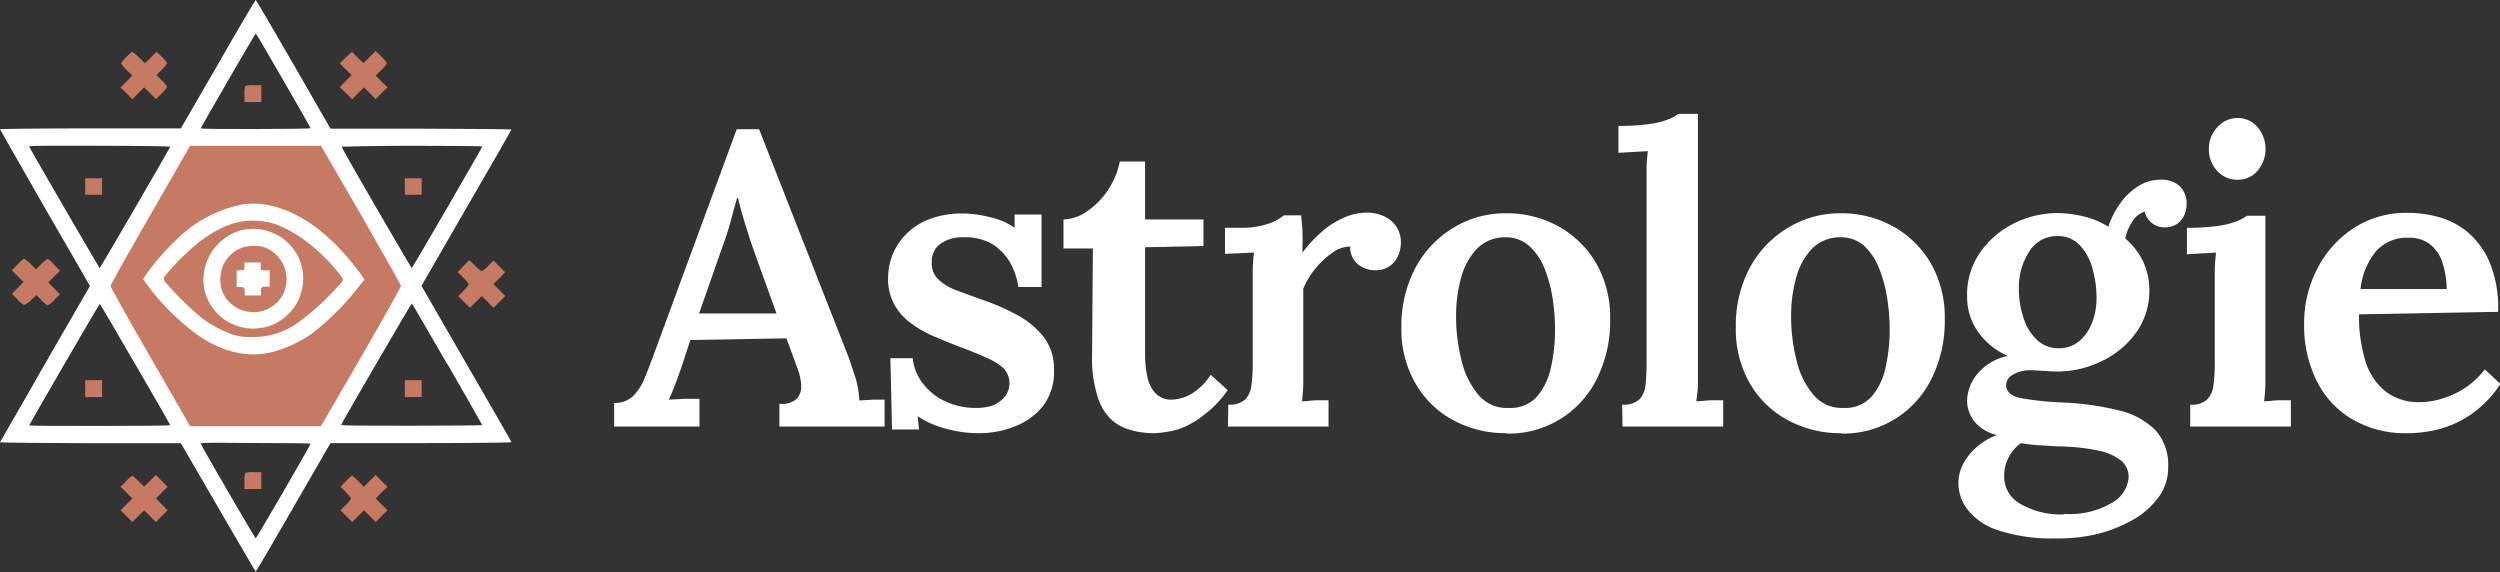 <svg id="Layer_1" data-name="Layer 1" xmlns="http://www.w3.org/2000/svg" viewBox="0 0 241.47 55.25" fill="#fff"><rect x="0" y="0" width="241.47" height="55.25" fill="#333333" stroke="none"/><defs><style>.cls-1{fill:#fff;}.cls-2{fill:#c67a63;}.cls-3{fill:#fff;}</style></defs><path class="cls-1" d="M59.32,41.2V38.92a2.53,2.53,0,0,0,1.8-.64,4.89,4.89,0,0,0,1.12-1.7c.29-.7.6-1.5.92-2.38l8-21.72h2.16L82,34.6c.16.46.37,1.1.64,1.92A8.89,8.89,0,0,1,83,38.68l1.32-.08c.42,0,.8,0,1.12,0V41.2H75.28V39A2.15,2.15,0,0,0,77,38.48a1.83,1.83,0,0,0,.38-1.36,5.61,5.61,0,0,0-.42-1.72l-1-2.72-9.28.16-.88,2.68c-.16.46-.35,1-.56,1.54s-.43,1.09-.64,1.54l1.58-.08c.57,0,1,0,1.38,0V41.2Zm8.2-10.92H75L72.88,24.4c-.32-.9-.62-1.82-.9-2.74s-.52-1.76-.7-2.54H71.2c-.16.54-.36,1.23-.58,2.08s-.54,1.83-.94,2.92Z"/><path class="cls-1" d="M94.64,41.84a11.87,11.87,0,0,1-3.44-.48,8.62,8.62,0,0,1-2.56-1.16l.12,1.28h-2.6L86,34.6h2.16a4.63,4.63,0,0,0,1,2.46,5.56,5.56,0,0,0,2.18,1.72,6.88,6.88,0,0,0,3,.62,5,5,0,0,0,1.54-.24A2.92,2.92,0,0,0,97,38.38a2.11,2.11,0,0,0-.08-2.82,6,6,0,0,0-1.62-1c-.7-.32-1.51-.65-2.44-1s-1.66-.65-2.48-1a10.92,10.92,0,0,1-2.28-1.26,5.72,5.72,0,0,1-1.68-1.82,5.06,5.06,0,0,1-.64-2.64,6.11,6.11,0,0,1,.4-2.16,5.89,5.89,0,0,1,1.28-2,6.38,6.38,0,0,1,2.26-1.5,9.05,9.05,0,0,1,3.38-.56,10.54,10.54,0,0,1,2.44.34A6.66,6.66,0,0,1,98,22l0-1.28h2.6v7H98.36a6.65,6.65,0,0,0-.88-2.5,5.17,5.17,0,0,0-1.8-1.74A5.39,5.39,0,0,0,93,22.92a3.65,3.65,0,0,0-2.16.62A2.08,2.08,0,0,0,90,25.36,2.11,2.11,0,0,0,90.64,27a5.3,5.3,0,0,0,1.84,1.08L95,29a20.65,20.65,0,0,1,3.42,1.52,8.15,8.15,0,0,1,2.46,2.12,5.07,5.07,0,0,1,.92,3.08,5.42,5.42,0,0,1-1,3.42,6.31,6.31,0,0,1-2.68,2A9.15,9.15,0,0,1,94.64,41.84Z"/><path class="cls-1" d="M111.48,41.84a8.3,8.3,0,0,1-2.18-.28,4.52,4.52,0,0,1-1.92-1A5.07,5.07,0,0,1,106,38.26a12.34,12.34,0,0,1-.52-4L105.56,24l-2.84,0V21.2a4.22,4.22,0,0,0,2.32-.82,7.45,7.45,0,0,0,2-2.06,7.58,7.58,0,0,0,1.12-2.72h2.44l0,5.6h5.64v2.56l-5.64.12,0,10.28a10.31,10.31,0,0,0,.22,2.22,3.18,3.18,0,0,0,.8,1.62,2.08,2.08,0,0,0,1.58.6,4.09,4.09,0,0,0,1.74-.48,5.69,5.69,0,0,0,2-1.92l1.64,1.48A10.06,10.06,0,0,1,116.38,40a8.44,8.44,0,0,1-2,1.24,6.39,6.39,0,0,1-1.74.48A10,10,0,0,1,111.48,41.84Z"/><path class="cls-1" d="M118.64,39.08a2.19,2.19,0,0,0,1.64-.5,2.42,2.42,0,0,0,.6-1.42,16.1,16.1,0,0,0,.12-2.08V27.56c0-.48,0-1,0-1.52s.06-1.08.12-1.64c-.46,0-1,.05-1.48.06l-1.32.06V22h1.48a8,8,0,0,0,2.68-.38A4.57,4.57,0,0,0,124,20.8h1.68c0,.32.09.83.12,1.52s0,1.39,0,2.08a13.66,13.66,0,0,1,1.92-2.06A8.15,8.15,0,0,1,129.86,21a5.5,5.5,0,0,1,2.18-.46,3.74,3.74,0,0,1,2.26.72,2.7,2.7,0,0,1,1,2.32,2.88,2.88,0,0,1-.26,1.12,2.44,2.44,0,0,1-.8,1,2.39,2.39,0,0,1-1.46.4,2.62,2.62,0,0,1-1.58-.54,2.07,2.07,0,0,1-.78-1.74,2.86,2.86,0,0,0-1.74.6A8,8,0,0,0,127,26a8,8,0,0,0-1.12,1.88l0,7.6c0,.43,0,.94,0,1.54s-.07,1.18-.12,1.74c.42,0,.88-.08,1.36-.1l1.2,0V41.2h-9.72Z"/><path class="cls-1" d="M145.52,41.84a10.6,10.6,0,0,1-5.16-1.26A9.21,9.21,0,0,1,136.7,37a10.4,10.4,0,0,1-1.34-5.38,11.9,11.9,0,0,1,1.36-5.76A10,10,0,0,1,140.38,22a9.57,9.57,0,0,1,5.06-1.4,10.32,10.32,0,0,1,5.12,1.28,9.66,9.66,0,0,1,3.62,3.56,10.5,10.5,0,0,1,1.34,5.4,12.4,12.4,0,0,1-1.3,5.78,9.48,9.48,0,0,1-8.7,5.26Zm.2-2.44a3.43,3.43,0,0,0,2.76-1.12,6.45,6.45,0,0,0,1.34-2.86,16.92,16.92,0,0,0,.38-3.58,20.1,20.1,0,0,0-.26-3.16,12.94,12.94,0,0,0-.82-2.9,5.71,5.71,0,0,0-1.48-2.08,3.36,3.36,0,0,0-2.24-.78,3.78,3.78,0,0,0-2.8,1.16,6.51,6.51,0,0,0-1.5,2.84,13.91,13.91,0,0,0-.46,3.64,17,17,0,0,0,.52,4.22,7.9,7.9,0,0,0,1.64,3.36A3.53,3.53,0,0,0,145.72,39.4Z"/><path class="cls-1" d="M156.68,39.08a2.27,2.27,0,0,0,1.66-.5,2.3,2.3,0,0,0,.6-1.42c.06-.61.1-1.3.1-2.08V17.8c0-.45,0-.95,0-1.5s.06-1.11.12-1.7l-1.48.08-1.36.08v-2.6a20.79,20.79,0,0,0,3-.18,7.88,7.88,0,0,0,1.84-.46,3.64,3.64,0,0,0,.94-.52H164l0,24.48c0,.43,0,.94,0,1.54s-.08,1.18-.16,1.74c.45,0,.92-.08,1.4-.1l1.2,0V41.2h-9.72Z"/><path class="cls-1" d="M177.84,41.84a10.6,10.6,0,0,1-5.16-1.26A9.21,9.21,0,0,1,169,37a10.4,10.4,0,0,1-1.34-5.38A11.9,11.9,0,0,1,169,25.88,10,10,0,0,1,172.7,22a9.57,9.57,0,0,1,5.06-1.4,10.32,10.32,0,0,1,5.12,1.28,9.66,9.66,0,0,1,3.62,3.56,10.5,10.5,0,0,1,1.34,5.4,12.4,12.4,0,0,1-1.3,5.78,9.48,9.48,0,0,1-8.7,5.26Zm.2-2.44a3.43,3.43,0,0,0,2.76-1.12,6.45,6.45,0,0,0,1.34-2.86,16.92,16.92,0,0,0,.38-3.58,20.1,20.1,0,0,0-.26-3.16,12.94,12.94,0,0,0-.82-2.9A5.71,5.71,0,0,0,180,23.7a3.36,3.36,0,0,0-2.24-.78,3.78,3.78,0,0,0-2.8,1.16,6.51,6.51,0,0,0-1.5,2.84,13.91,13.91,0,0,0-.46,3.64,17,17,0,0,0,.52,4.22,7.9,7.9,0,0,0,1.64,3.36A3.53,3.53,0,0,0,178,39.4Z"/><path class="cls-1" d="M198.64,52a16.46,16.46,0,0,1-5.58-.76,6.12,6.12,0,0,1-3-2,4.22,4.22,0,0,1-.9-2.54,4,4,0,0,1,.44-1.86,5.74,5.74,0,0,1,1.28-1.62,6.4,6.4,0,0,1,2-1.2,4,4,0,0,1-2.2-1.34,3.27,3.27,0,0,1-.68-2.06,4.18,4.18,0,0,1,.94-2.44,5.11,5.11,0,0,1,3-1.8,6.82,6.82,0,0,1-2.82-2.24A5.84,5.84,0,0,1,190,28.68a7.09,7.09,0,0,1,1.22-4.24,8.63,8.63,0,0,1,3.3-2.86,9.36,9.36,0,0,1,4.24-1,11.17,11.17,0,0,1,2.48.32,7.84,7.84,0,0,1,2.4,1,8.28,8.28,0,0,1,1.12-2.22A6.23,6.23,0,0,1,206.5,18a4,4,0,0,1,2.18-.64,2.59,2.59,0,0,1,1.88.64,2.36,2.36,0,0,1,.64,1.72,2.71,2.71,0,0,1-.2,1,2,2,0,0,1-.68.88,2.16,2.16,0,0,1-1.32.36,1.93,1.93,0,0,1-1.84-1.52,2.08,2.08,0,0,0-1.22,1,4.26,4.26,0,0,0-.66,1.6A6.88,6.88,0,0,1,207,25.26a6.59,6.59,0,0,1,.6,2.78,6.84,6.84,0,0,1-1.26,4.06A8.61,8.61,0,0,1,203,34.88a9.64,9.64,0,0,1-4.34,1q-.6,0-1.2-.06c-.4,0-.83-.06-1.28-.06a3.31,3.31,0,0,0-1.78.44,1.15,1.15,0,0,0-.62,1.16c.08.56.56.93,1.44,1.1a30.61,30.61,0,0,0,4.08.42,27,27,0,0,1,5.36.76,7.38,7.38,0,0,1,3.52,1.9,5,5,0,0,1,1.24,3.58,4.79,4.79,0,0,1-1,3,7.82,7.82,0,0,1-2.54,2.16,13.59,13.59,0,0,1-3.48,1.34A16,16,0,0,1,198.64,52Zm.76-2.36A8.05,8.05,0,0,0,204,48.56a3.09,3.09,0,0,0,1.6-2.44,2.07,2.07,0,0,0-.76-1.66,5.42,5.42,0,0,0-2.16-.94,20.4,20.4,0,0,0-3.48-.4c-.62,0-1.3-.06-2-.1a16.56,16.56,0,0,1-2-.22A3.88,3.88,0,0,0,194,44.2a3.73,3.73,0,0,0-.42,1.68,3,3,0,0,0,1.52,2.76A7.76,7.76,0,0,0,199.4,49.68Zm-.56-16a3,3,0,0,0,2-.7,4.34,4.34,0,0,0,1.24-1.8,6.48,6.48,0,0,0,.42-2.34,10.63,10.63,0,0,0-.4-2.9,5.29,5.29,0,0,0-1.24-2.24,2.86,2.86,0,0,0-2.12-.86A3.13,3.13,0,0,0,196,24.3a6.27,6.27,0,0,0-1,3.54,8.77,8.77,0,0,0,.46,2.9,4.81,4.81,0,0,0,1.32,2.12A3,3,0,0,0,198.84,33.64Z"/><path class="cls-1" d="M211.55,39.08a2.16,2.16,0,0,0,1.64-.5,2.42,2.42,0,0,0,.61-1.42,16.1,16.1,0,0,0,.12-2.08V27.6c0-.45,0-1,0-1.5s.06-1.11.12-1.7l-1.49.08-1.32.08V22a20.53,20.53,0,0,0,3-.18,7.78,7.78,0,0,0,1.83-.46,3.57,3.57,0,0,0,.95-.52h1.8V35.48c0,.43,0,.94,0,1.54a14,14,0,0,1-.13,1.74c.42,0,.88-.08,1.37-.1l1.22,0V41.2h-9.72Zm4.6-21.72a2.57,2.57,0,0,1-2-.86,3,3,0,0,1-.8-2.1,3,3,0,0,1,.83-2.12,2.57,2.57,0,0,1,1.93-.88,2.48,2.48,0,0,1,1.94.88,3.26,3.26,0,0,1,0,4.22A2.49,2.49,0,0,1,216.15,17.36Z"/><path class="cls-1" d="M232.4,41.84a10,10,0,0,1-5.12-1.3,8.77,8.77,0,0,1-3.48-3.68,12,12,0,0,1-1.25-5.62A11.4,11.4,0,0,1,223.8,26a10.15,10.15,0,0,1,3.5-3.94,9.24,9.24,0,0,1,5.25-1.5,11,11,0,0,1,3.25.48,7.37,7.37,0,0,1,2.79,1.6,8,8,0,0,1,2,3,11.75,11.75,0,0,1,.7,4.48l-13.44.24a14.85,14.85,0,0,0,.58,4.38,6,6,0,0,0,1.9,3,5.22,5.22,0,0,0,3.48,1.1,7,7,0,0,0,2.06-.34,8.49,8.49,0,0,0,2.18-1A7.9,7.9,0,0,0,240,35.68l1.51,1.4a10.56,10.56,0,0,1-2.92,3,10,10,0,0,1-3.19,1.42A12.58,12.58,0,0,1,232.4,41.84ZM228,27.92h8.32a8.34,8.34,0,0,0-.46-2.7,3.64,3.64,0,0,0-1.22-1.68,3.32,3.32,0,0,0-2-.58,4,4,0,0,0-3.14,1.3A6.85,6.85,0,0,0,228,27.92Z"/><path class="cls-2" d="M39.22,26.72c0-.09,0-.18-.08-.26-.33-.65-.72-1.26-1.08-1.89-.49-.87-1-1.75-1.42-2.63a22.49,22.49,0,0,0-1.38-2.44c-.5-.72-1-1.39-1.52-2.13A12.61,12.61,0,0,1,31.83,13a43.53,43.53,0,0,0-6.15.13,23.38,23.38,0,0,1-4,.28,29.08,29.08,0,0,0-4-.05,62.64,62.64,0,0,0-4,6.84c-1,2-1.93,4.3-3.46,5.95a20.82,20.82,0,0,0,0,2.37c.27.41.58.8.86,1.2a17.9,17.9,0,0,1,1.2,2A30.87,30.87,0,0,0,14.52,36a13.82,13.82,0,0,1,2.64,5c0,.13.06.25.08.37h.36a39.09,39.09,0,0,1,4.93.63,29.78,29.78,0,0,0,6,.14,16.35,16.35,0,0,0,3.15-1l1.14-.47c1.77-3.28,3-6.85,4.8-10.11.41-1,.84-1.91,1.26-2.86a10.76,10.76,0,0,0,.37-1.09Z"/><path d="M21.06,6.2l-3.59,6.2-8.74,0c-4.8,0-8.73.05-8.73.08S2,16,4.34,20.09l4.35,7.53L4.34,35.15C2,39.28,0,42.69,0,42.72s3.93.08,8.73.09l8.74,0L21.06,49c2,3.41,3.61,6.21,3.64,6.21s1.68-2.8,3.64-6.21l3.58-6.2,8.74,0c4.8,0,8.74-.05,8.74-.09s-1.95-3.44-4.35-7.57l-4.34-7.53,4.34-7.53c2.4-4.12,4.35-7.54,4.35-7.57s-3.94-.07-8.74-.08l-8.74,0L28.34,6.2C26.38,2.79,24.73,0,24.7,0S23,2.79,21.06,6.2Zm6.32,1.59c1.45,2.5,2.63,4.57,2.63,4.6s-2.39.07-5.31.07-5.31,0-5.31-.07,5.24-9.14,5.31-9.14S25.94,5.3,27.38,7.79ZM16.44,14.17c-.12.31-6.76,11.72-6.81,11.72S2.82,14.26,2.82,14.15s3.07-.07,6.83-.07S16.47,14.13,16.44,14.17Zm18.44,6.6c2.11,3.67,3.85,6.76,3.85,6.85S37,30.81,34.88,34.48L31,41.16H18.36l-3.84-6.68c-2.12-3.67-3.85-6.76-3.85-6.86s1.73-3.18,3.85-6.85l3.84-6.69H31Zm11.7-6.62c0,.11-6.75,11.74-6.81,11.74S33.07,14.48,33,14.17c0,0,3-.09,6.79-.09S46.58,14.11,46.58,14.15Zm-33.53,21c1.86,3.2,3.38,5.85,3.39,5.91s-3,.08-6.79.08-6.83,0-6.83-.06S9.57,29.36,9.63,29.36,11.21,32,13.05,35.17Zm30.16,0c1.85,3.22,3.37,5.88,3.37,5.91s-3.08.06-6.84.06-6.81,0-6.79-.08c.12-.32,6.76-11.72,6.82-11.72S41.35,32,43.21,35.19ZM30,42.85C30,43,24.76,52,24.7,52s-5.31-9-5.31-9.15,2.39-.06,5.31-.06S30,42.82,30,42.85Z"/><path class="cls-2" d="M23.69,8.31a2.54,2.54,0,0,0-.08.81v.74h1.63V8.23H24.5A2.54,2.54,0,0,0,23.69,8.31Z"/><path class="cls-2" d="M8.23,18v.81H9.86V17.22H8.23Z"/><path class="cls-3" d="M23.52,19.73A12.39,12.39,0,0,0,17,23.19a24.24,24.24,0,0,0-2.74,3.11l-.45.66.82,1.1a23.42,23.42,0,0,0,4.06,4C21.26,34,23.87,34.61,26.33,34a12.67,12.67,0,0,0,3.75-1.74A25,25,0,0,0,34.4,28L35.21,27l-.34-.5c-.2-.27-.69-.91-1.13-1.43C30.55,21.23,26.81,19.29,23.52,19.73Zm2.62,1.78C28,22,30.5,23.72,32.4,26c.76.89.78.94.63,1.22A25.59,25.59,0,0,1,29,31a7.34,7.34,0,0,1-4.6,1.55,5.24,5.24,0,0,1-1.95-.25,11.05,11.05,0,0,1-2.86-1.51,28.32,28.32,0,0,1-3.69-3.62c-.14-.28-.13-.33.28-.81a24,24,0,0,1,3.2-3.1C21.85,21.45,23.76,21,26.14,21.51Z"/><path class="cls-3" d="M23.19,22.27a5,5,0,0,0-3.5,5.42,4.83,4.83,0,1,0,9.15-2.81A4.86,4.86,0,0,0,23.19,22.27Zm2.18,1.56a3.29,3.29,0,0,1,1.87,4.78,3.25,3.25,0,0,1-5.07.58A2.84,2.84,0,0,1,21.29,27a3.17,3.17,0,0,1,2.32-3.15A4.35,4.35,0,0,1,25.37,23.83Z"/><path class="cls-3" d="M23.61,25.73c0,.35,0,.38-.37.38h-.38v1.62h.36c.36,0,.38,0,.42.4l0,.41.78,0,.78,0,0-.41c0-.39.06-.41.45-.45l.4,0V26.11h-.44c-.42,0-.43,0-.43-.38v-.38H23.61Z"/><path class="cls-2" d="M39.1,18v.81h1.63V17.22H39.1Z"/><path class="cls-2" d="M8.23,37.53v.82H9.86V36.72H8.23Z"/><path class="cls-2" d="M39.1,37.53v.82h1.63V36.72H39.1Z"/><path class="cls-2" d="M23.69,45.68a2.54,2.54,0,0,0-.08.81v.74h1.63V45.6H24.5A2.54,2.54,0,0,0,23.69,45.68Z"/><path class="cls-2" d="M12.21,5.5a2.5,2.5,0,0,0-.51.63,2.87,2.87,0,0,0,.54.64l.54.53-.56.58-.58.57.58.56.56.58L13.36,9l.56-.56.57.56.57.58.54-.54a3.44,3.44,0,0,0,.54-.64,2.33,2.33,0,0,0-.51-.63l-.51-.52.51-.52a2.74,2.74,0,0,0,.51-.62,2.74,2.74,0,0,0-.51-.62L15.12,5l-.57.57L14,6.11l-.57-.56A4.2,4.2,0,0,0,12.77,5,5.93,5.93,0,0,0,12.21,5.5Z"/><path class="cls-2" d="M33.39,5.56l-.57.56.57.57.57.57-.57.57-.57.58.6.58.59.59L34.59,9l.56-.56.58.56.56.58L36.85,9l.58-.56-.58-.57-.56-.58.54-.53a2.62,2.62,0,0,0,.54-.65,2.82,2.82,0,0,0-.54-.65l-.54-.53-.6.58-.59.59-.58-.56L34,5Z"/><path class="cls-2" d="M1.68,25.56l-.54.55.57.56.56.57-.56.57-.56.57.53.54a2.87,2.87,0,0,0,.64.54A2.53,2.53,0,0,0,3,29l.52-.51L4,29a2.38,2.38,0,0,0,.62.5,2.87,2.87,0,0,0,.64-.54l.53-.54-.56-.57-.56-.57.56-.57.58-.56-.55-.55A2.87,2.87,0,0,0,4.61,25a2.53,2.53,0,0,0-.62.51L3.47,26,3,25.53A2.7,2.7,0,0,0,2.32,25,2.87,2.87,0,0,0,1.68,25.56Z"/><path class="cls-2" d="M44.76,25.71l-.56.57.54.53a3.13,3.13,0,0,1,.54.64,2.5,2.5,0,0,1-.51.63l-.52.52.57.56.57.57.57-.57.57-.56.57.56.56.57.57-.57.57-.56L48.23,28l-.57-.56.57-.57.57-.57-.56-.56-.58-.57-.52.52a2.61,2.61,0,0,1-.61.5,2.75,2.75,0,0,1-.65-.54l-.56-.54Z"/><path class="cls-2" d="M12.19,46.47l-.55.54.58.57.56.57-.56.56-.58.58.58.56.56.57.58-.57.56-.56.57.56.57.57.56-.57.57-.56-.57-.58-.56-.56.56-.57.57-.57-.57-.56-.56-.57-.58.57-.57.56-.53-.54a4.55,4.55,0,0,0-.6-.54A4.83,4.83,0,0,0,12.19,46.47Z"/><path class="cls-2" d="M33.42,46.47l-.53.54.51.52a2.74,2.74,0,0,1,.51.62,2.74,2.74,0,0,1-.51.62l-.52.52.57.56.56.57.58-.57.56-.56.58.56.56.57.56-.57.58-.56-.58-.58-.56-.56.56-.57.58-.57-.58-.56-.56-.57-.58.57-.57.56-.53-.54a4,4,0,0,0-.6-.54A4,4,0,0,0,33.42,46.47Z"/></svg>